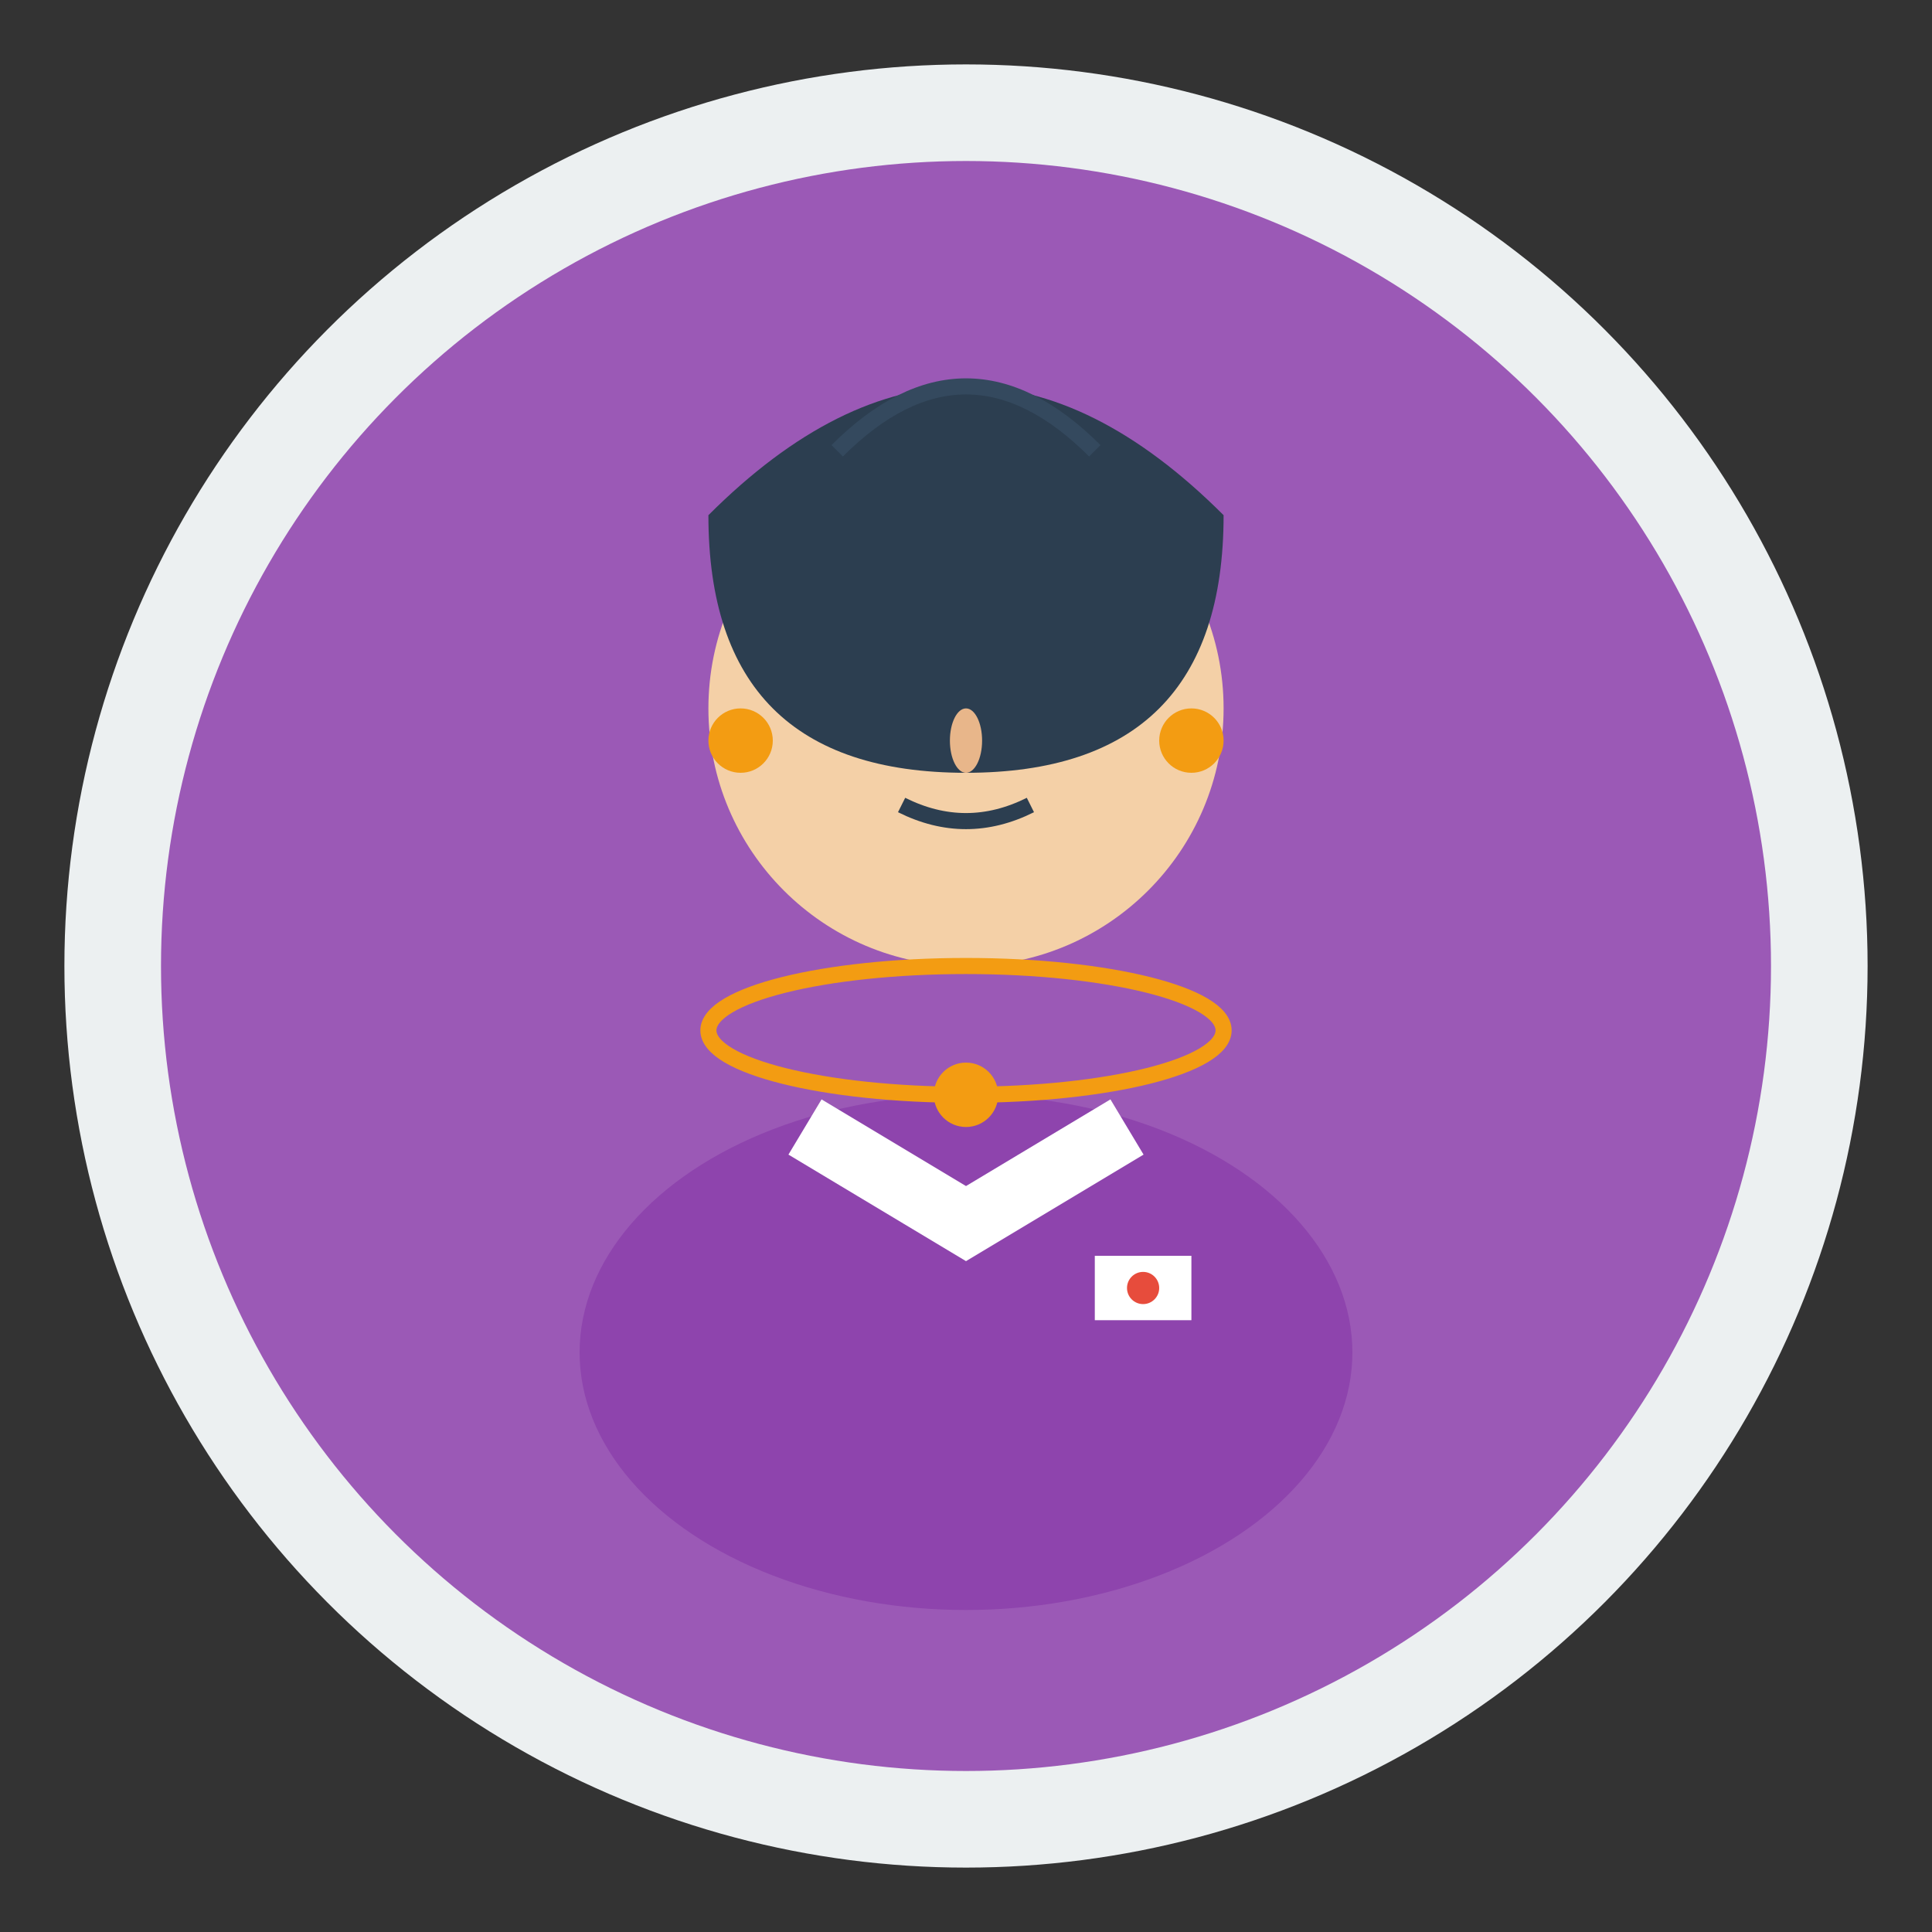 <svg width="60" height="60" viewBox="0 0 60 60" fill="none" xmlns="http://www.w3.org/2000/svg">
  <rect x="0" y="0" width="60" height="60" fill="#333333" stroke="none"/>
  <!-- Background circle -->
  <circle cx="30" cy="30" r="28" fill="#ecf0f1"/>
  <circle cx="30" cy="30" r="25" fill="#9b59b6"/>
  
  <!-- Female avatar -->
  <circle cx="30" cy="22" r="8" fill="#f4d0a7"/>
  
  <!-- Hair (professional short cut) -->
  <path d="M22 16 Q30 8 38 16 Q38 24 30 24 Q22 24 22 16 Z" fill="#2c3e50"/>
  
  <!-- Hair highlights -->
  <path d="M26 14 Q30 10 34 14" stroke="#34495e" stroke-width="0.5" fill="none"/>
  
  <!-- Eyes -->
  <circle cx="27" cy="20" r="1" fill="#2c3e50"/>
  <circle cx="33" cy="20" r="1" fill="#2c3e50"/>
  
  <!-- Eyelashes -->
  <path d="M26 19 L26 18 M28 19 L28 18" stroke="#2c3e50" stroke-width="0.3"/>
  <path d="M32 19 L32 18 M34 19 L34 18" stroke="#2c3e50" stroke-width="0.3"/>
  
  <!-- Nose -->
  <ellipse cx="30" cy="23" rx="0.5" ry="1" fill="#e8b68a"/>
  
  <!-- Mouth (subtle smile) -->
  <path d="M28 25 Q30 26 32 25" stroke="#2c3e50" stroke-width="0.5" fill="none"/>
  
  <!-- Body -->
  <ellipse cx="30" cy="42" rx="12" ry="8" fill="#8e44ad"/>
  
  <!-- Professional blazer -->
  <path d="M25 35 L30 38 L35 35" stroke="white" stroke-width="2" fill="none"/>
  
  <!-- Earrings -->
  <circle cx="23" cy="23" r="1" fill="#f39c12"/>
  <circle cx="37" cy="23" r="1" fill="#f39c12"/>
  
  <!-- Necklace -->
  <ellipse cx="30" cy="32" rx="8" ry="2" fill="none" stroke="#f39c12" stroke-width="0.5"/>
  <circle cx="30" cy="34" r="1" fill="#f39c12"/>
  
  <!-- Professional badge -->
  <rect x="34" y="39" width="3" height="2" fill="white"/>
  <circle cx="35.5" cy="40" r="0.5" fill="#e74c3c"/>
</svg>
